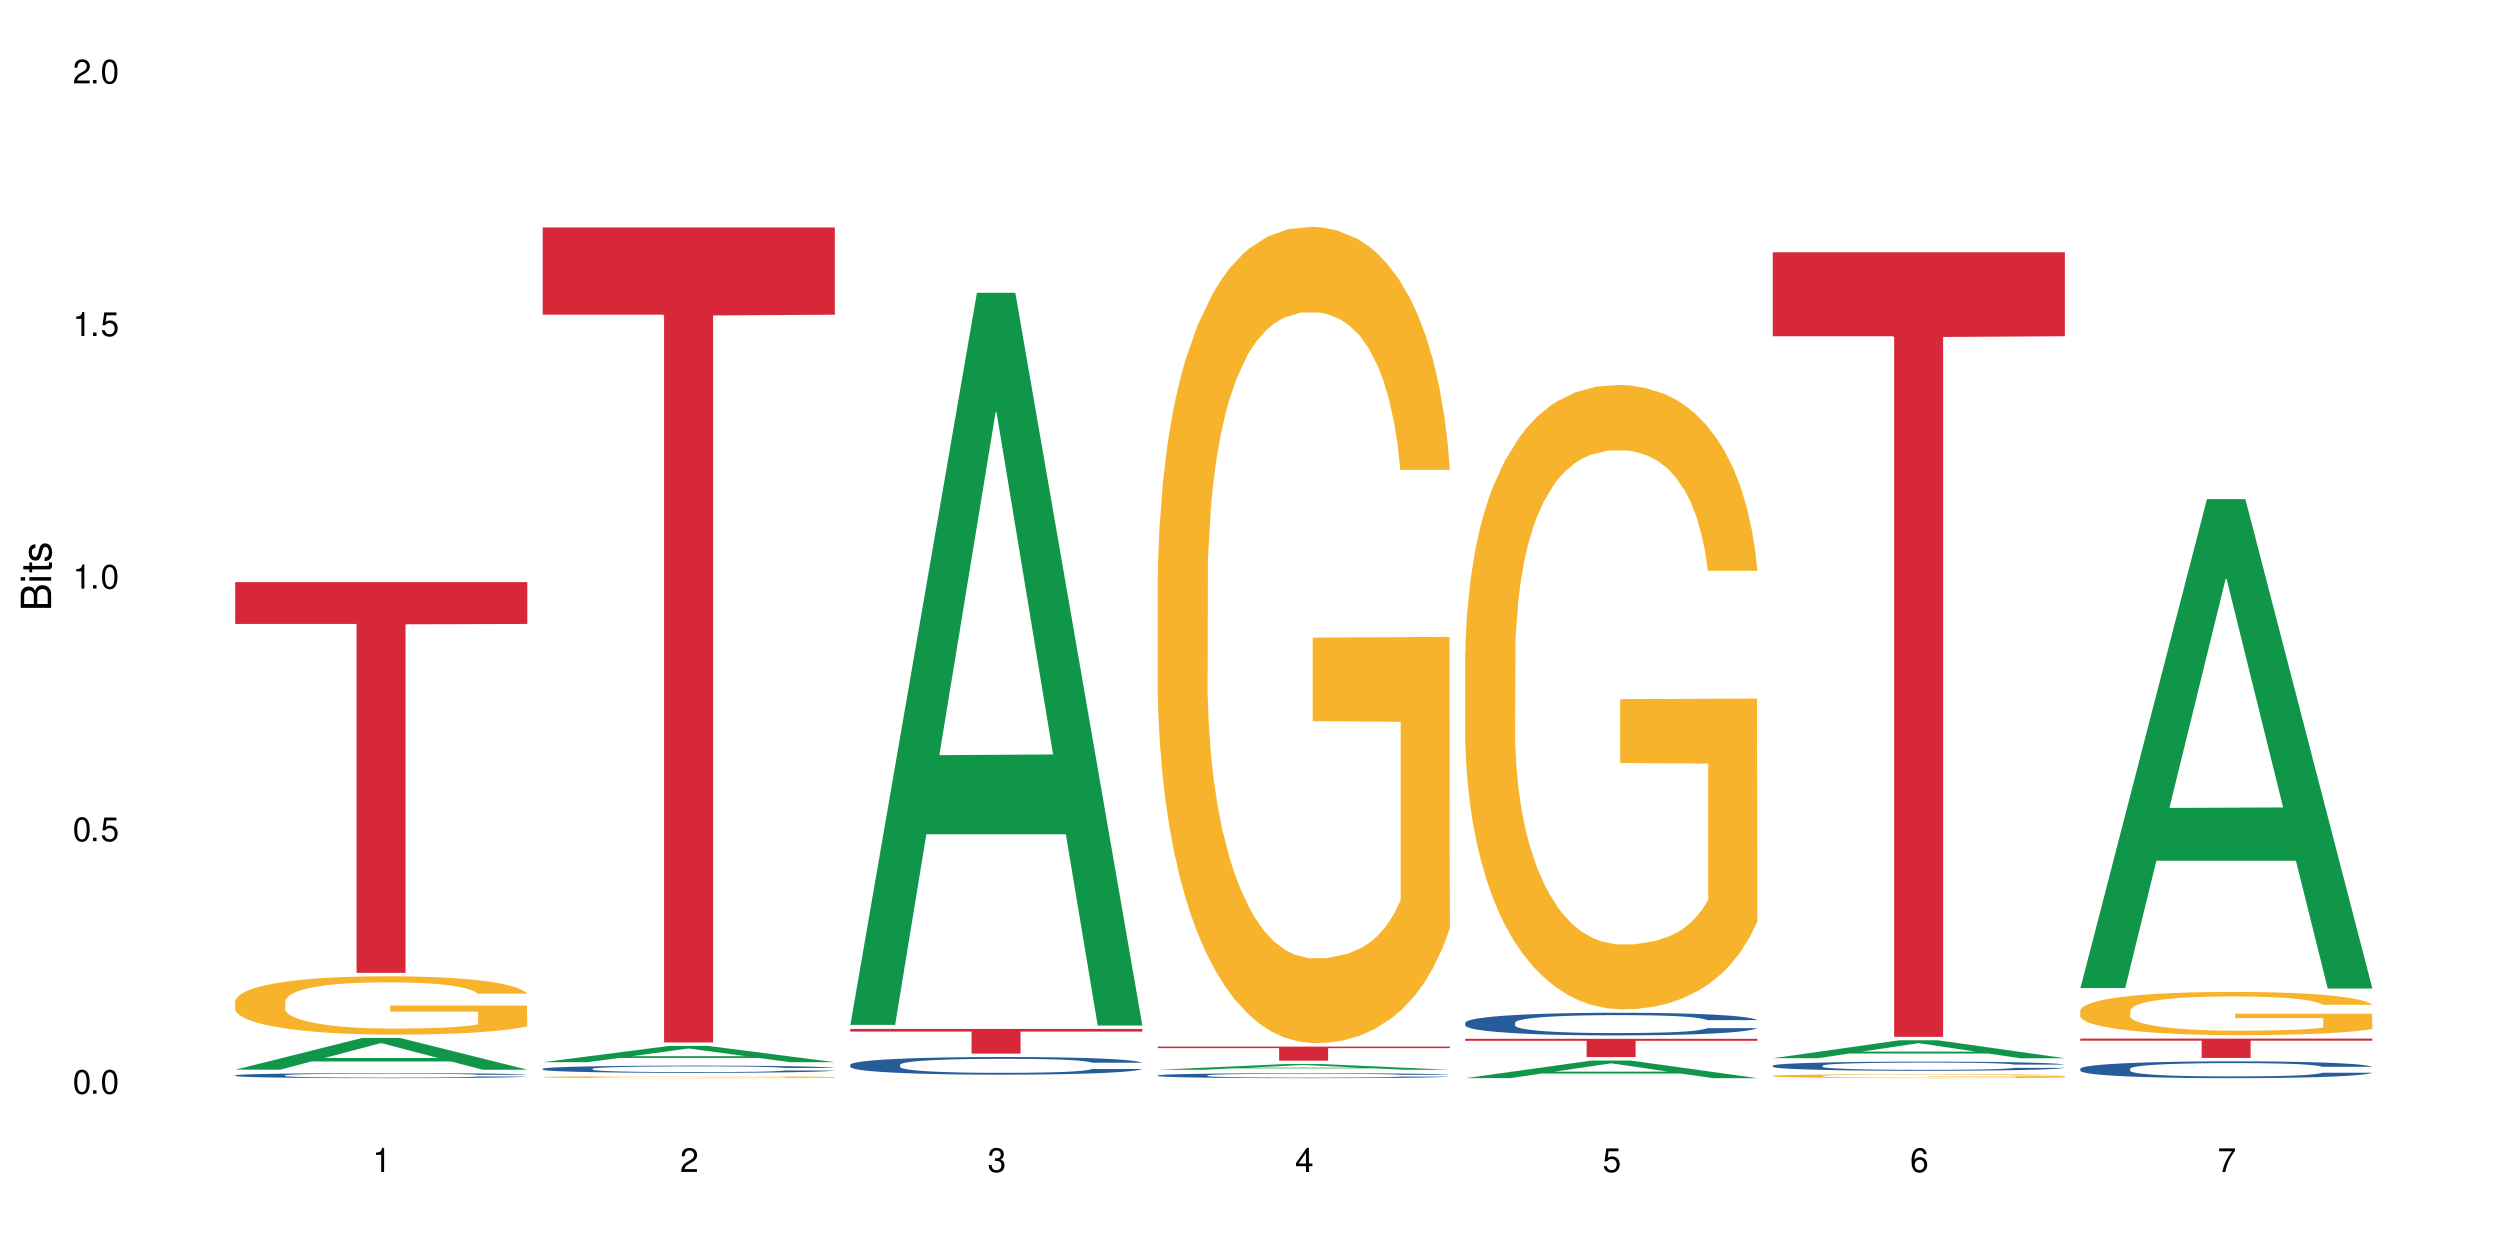 <?xml version="1.0" encoding="UTF-8"?>
<svg xmlns="http://www.w3.org/2000/svg" xmlns:xlink="http://www.w3.org/1999/xlink" width="720" height="360" viewBox="0 0 720 360">
<defs>
<g>
<g id="glyph-0-0">
</g>
<g id="glyph-0-1">
<path d="M 2.641 -6.938 C 2 -6.938 1.422 -6.656 1.078 -6.172 C 0.641 -5.562 0.406 -4.641 0.406 -3.359 C 0.406 -1.016 1.188 0.219 2.641 0.219 C 4.078 0.219 4.859 -1.016 4.859 -3.297 C 4.859 -4.641 4.656 -5.547 4.203 -6.172 C 3.844 -6.656 3.281 -6.938 2.641 -6.938 Z M 2.641 -6.188 C 3.547 -6.188 4 -5.25 4 -3.375 C 4 -1.406 3.562 -0.484 2.625 -0.484 C 1.734 -0.484 1.281 -1.438 1.281 -3.344 C 1.281 -5.25 1.734 -6.188 2.641 -6.188 Z M 2.641 -6.188 "/>
</g>
<g id="glyph-0-2">
<path d="M 1.828 -1 L 0.828 -1 L 0.828 0 L 1.828 0 Z M 1.828 -1 "/>
</g>
<g id="glyph-0-3">
<path d="M 4.562 -6.797 L 1.062 -6.797 L 0.547 -3.094 L 1.328 -3.094 C 1.719 -3.562 2.047 -3.734 2.578 -3.734 C 3.484 -3.734 4.062 -3.109 4.062 -2.094 C 4.062 -1.125 3.484 -0.531 2.578 -0.531 C 1.828 -0.531 1.375 -0.906 1.188 -1.672 L 0.328 -1.672 C 0.453 -1.109 0.547 -0.844 0.75 -0.594 C 1.125 -0.078 1.828 0.219 2.594 0.219 C 3.969 0.219 4.922 -0.781 4.922 -2.219 C 4.922 -3.562 4.031 -4.484 2.719 -4.484 C 2.25 -4.484 1.859 -4.359 1.469 -4.062 L 1.734 -5.969 L 4.562 -5.969 Z M 4.562 -6.797 "/>
</g>
<g id="glyph-0-4">
<path d="M 2.484 -4.938 L 2.484 0 L 3.328 0 L 3.328 -6.938 L 2.766 -6.938 C 2.469 -5.875 2.281 -5.734 0.984 -5.562 L 0.984 -4.938 Z M 2.484 -4.938 "/>
</g>
<g id="glyph-0-5">
<path d="M 4.859 -0.828 L 1.281 -0.828 C 1.359 -1.406 1.672 -1.781 2.5 -2.281 L 3.469 -2.828 C 4.406 -3.344 4.906 -4.062 4.906 -4.906 C 4.906 -5.484 4.672 -6.031 4.266 -6.406 C 3.859 -6.766 3.375 -6.938 2.719 -6.938 C 1.859 -6.938 1.219 -6.625 0.844 -6.031 C 0.609 -5.672 0.5 -5.234 0.484 -4.531 L 1.328 -4.531 C 1.359 -5.016 1.406 -5.281 1.531 -5.516 C 1.75 -5.938 2.188 -6.203 2.703 -6.203 C 3.469 -6.203 4.031 -5.641 4.031 -4.891 C 4.031 -4.344 3.719 -3.859 3.125 -3.516 L 2.234 -3 C 0.812 -2.172 0.406 -1.531 0.328 -0.016 L 4.859 -0.016 Z M 4.859 -0.828 "/>
</g>
<g id="glyph-0-6">
<path d="M 2.125 -3.188 L 2.578 -3.188 C 3.5 -3.188 3.984 -2.766 3.984 -1.922 C 3.984 -1.062 3.469 -0.531 2.594 -0.531 C 1.656 -0.531 1.203 -1 1.156 -2.016 L 0.312 -2.016 C 0.344 -1.453 0.438 -1.094 0.609 -0.781 C 0.953 -0.109 1.625 0.219 2.547 0.219 C 3.953 0.219 4.859 -0.625 4.859 -1.938 C 4.859 -2.828 4.516 -3.297 3.703 -3.594 C 4.344 -3.844 4.656 -4.328 4.656 -5.031 C 4.656 -6.219 3.875 -6.938 2.578 -6.938 C 1.203 -6.938 0.484 -6.172 0.453 -4.703 L 1.297 -4.703 C 1.312 -5.125 1.344 -5.359 1.453 -5.578 C 1.641 -5.969 2.062 -6.203 2.594 -6.203 C 3.344 -6.203 3.797 -5.75 3.797 -5 C 3.797 -4.516 3.609 -4.219 3.25 -4.047 C 3.016 -3.953 2.703 -3.922 2.125 -3.906 Z M 2.125 -3.188 "/>
</g>
<g id="glyph-0-7">
<path d="M 3.141 -1.672 L 3.141 0 L 3.984 0 L 3.984 -1.672 L 4.984 -1.672 L 4.984 -2.438 L 3.984 -2.438 L 3.984 -6.938 L 3.359 -6.938 L 0.266 -2.578 L 0.266 -1.672 Z M 3.141 -2.438 L 1 -2.438 L 3.141 -5.5 Z M 3.141 -2.438 "/>
</g>
<g id="glyph-0-8">
<path d="M 4.781 -5.125 C 4.609 -6.266 3.891 -6.938 2.844 -6.938 C 2.094 -6.938 1.422 -6.578 1.031 -5.953 C 0.594 -5.266 0.406 -4.422 0.406 -3.172 C 0.406 -2 0.578 -1.25 0.984 -0.641 C 1.359 -0.078 1.953 0.219 2.703 0.219 C 3.984 0.219 4.922 -0.75 4.922 -2.094 C 4.922 -3.375 4.062 -4.281 2.844 -4.281 C 2.172 -4.281 1.641 -4.031 1.281 -3.516 C 1.281 -5.234 1.828 -6.188 2.797 -6.188 C 3.391 -6.188 3.797 -5.797 3.938 -5.125 Z M 2.734 -3.531 C 3.547 -3.531 4.062 -2.953 4.062 -2.031 C 4.062 -1.156 3.484 -0.531 2.703 -0.531 C 1.922 -0.531 1.328 -1.188 1.328 -2.078 C 1.328 -2.938 1.906 -3.531 2.734 -3.531 Z M 2.734 -3.531 "/>
</g>
<g id="glyph-0-9">
<path d="M 4.984 -6.797 L 0.438 -6.797 L 0.438 -5.969 L 4.109 -5.969 C 2.5 -3.656 1.828 -2.234 1.328 0 L 2.219 0 C 2.594 -2.172 3.453 -4.047 4.984 -6.094 Z M 4.984 -6.797 "/>
</g>
<g id="glyph-1-0">
</g>
<g id="glyph-1-1">
<path d="M 0 -0.953 L 0 -4.891 C 0 -5.719 -0.234 -6.344 -0.734 -6.797 C -1.188 -7.234 -1.812 -7.469 -2.5 -7.469 C -3.547 -7.469 -4.188 -7 -4.625 -5.875 C -4.984 -6.688 -5.625 -7.094 -6.531 -7.094 C -7.172 -7.094 -7.734 -6.859 -8.141 -6.391 C -8.562 -5.922 -8.75 -5.344 -8.75 -4.5 L -8.75 -0.953 Z M -4.984 -2.062 L -7.766 -2.062 L -7.766 -4.219 C -7.766 -4.844 -7.688 -5.203 -7.453 -5.5 C -7.219 -5.812 -6.859 -5.969 -6.375 -5.969 C -5.891 -5.969 -5.531 -5.812 -5.297 -5.5 C -5.062 -5.203 -4.984 -4.844 -4.984 -4.219 Z M -0.984 -2.062 L -4 -2.062 L -4 -4.781 C -4 -5.766 -3.438 -6.359 -2.484 -6.359 C -1.547 -6.359 -0.984 -5.766 -0.984 -4.781 Z M -0.984 -2.062 "/>
</g>
<g id="glyph-1-2">
<path d="M -6.281 -1.797 L -6.281 -0.797 L 0 -0.797 L 0 -1.797 Z M -8.75 -1.797 L -8.75 -0.797 L -7.484 -0.797 L -7.484 -1.797 Z M -8.75 -1.797 "/>
</g>
<g id="glyph-1-3">
<path d="M -6.281 -3.047 L -6.281 -2.016 L -8.016 -2.016 L -8.016 -1.016 L -6.281 -1.016 L -6.281 -0.172 L -5.469 -0.172 L -5.469 -1.016 L -0.719 -1.016 C -0.078 -1.016 0.281 -1.453 0.281 -2.234 C 0.281 -2.5 0.25 -2.719 0.188 -3.047 L -0.641 -3.047 C -0.609 -2.906 -0.594 -2.766 -0.594 -2.562 C -0.594 -2.141 -0.719 -2.016 -1.156 -2.016 L -5.469 -2.016 L -5.469 -3.047 Z M -6.281 -3.047 "/>
</g>
<g id="glyph-1-4">
<path d="M -4.531 -5.25 C -5.766 -5.25 -6.469 -4.422 -6.469 -2.969 C -6.469 -1.516 -5.719 -0.562 -4.547 -0.562 C -3.562 -0.562 -3.094 -1.062 -2.734 -2.562 L -2.516 -3.484 C -2.344 -4.188 -2.094 -4.469 -1.641 -4.469 C -1.047 -4.469 -0.641 -3.875 -0.641 -3 C -0.641 -2.453 -0.797 -2 -1.062 -1.75 C -1.25 -1.594 -1.422 -1.531 -1.875 -1.469 L -1.875 -0.406 C -0.422 -0.453 0.281 -1.266 0.281 -2.922 C 0.281 -4.5 -0.5 -5.516 -1.719 -5.516 C -2.656 -5.516 -3.172 -4.984 -3.469 -3.734 L -3.703 -2.766 C -3.891 -1.953 -4.156 -1.609 -4.594 -1.609 C -5.188 -1.609 -5.547 -2.125 -5.547 -2.938 C -5.547 -3.75 -5.203 -4.172 -4.531 -4.203 Z M -4.531 -5.25 "/>
</g>
</g>
</defs>
<rect x="-72" y="-36" width="864" height="432" fill="rgb(100%, 100%, 100%)" fill-opacity="1"/>
<path fill-rule="nonzero" fill="rgb(6.275%, 58.824%, 28.235%)" fill-opacity="1" d="M 67.73 308.07 L 67.82 308.062 L 104.227 298.953 L 115.281 298.953 L 151.867 308.078 L 139.012 308.078 L 129.844 305.699 L 89.664 305.699 L 80.676 308.07 L 67.73 308.07 L 93.527 304.711 L 126.156 304.703 L 109.887 300.445 L 109.707 300.438 L 109.527 300.461 L 93.438 304.703 L 93.527 304.711 Z M 67.73 308.07 "/>
<path fill-rule="nonzero" fill="rgb(14.51%, 36.078%, 60%)" fill-opacity="1" d="M 67.73 309.695 L 67.832 309.691 L 67.832 309.66 L 68.141 309.609 L 68.859 309.547 L 69.578 309.504 L 71.426 309.426 L 73.988 309.352 L 76.656 309.293 L 78.605 309.258 L 80.352 309.23 L 84.352 309.184 L 86.918 309.156 L 89.688 309.137 L 93.074 309.113 L 95.535 309.098 L 101.078 309.078 L 105.18 309.07 L 108.363 309.066 L 115.238 309.066 L 119.34 309.07 L 122.316 309.078 L 125.598 309.086 L 128.371 309.098 L 133.191 309.129 L 137.5 309.164 L 139.449 309.188 L 142.527 309.227 L 144.891 309.266 L 146.531 309.301 L 148.379 309.352 L 150.02 309.41 L 151.25 309.477 L 151.867 309.535 L 137.5 309.535 L 136.785 309.48 L 135.961 309.441 L 134.422 309.387 L 132.883 309.348 L 130.73 309.309 L 128.781 309.285 L 126.113 309.258 L 123.754 309.242 L 121.289 309.23 L 118.93 309.223 L 114.414 309.215 L 109.184 309.215 L 107.234 309.219 L 103.23 309.23 L 101.078 309.238 L 98 309.258 L 95.844 309.273 L 93.281 309.301 L 91.535 309.324 L 89.379 309.355 L 87.84 309.387 L 86.098 309.43 L 85.07 309.465 L 84.148 309.5 L 83.328 309.543 L 82.711 309.59 L 82.301 309.641 L 82.094 309.688 L 82.094 309.895 L 82.301 309.941 L 82.812 309.996 L 84.148 310.078 L 86.098 310.148 L 88.355 310.203 L 90.508 310.242 L 91.742 310.262 L 93.383 310.281 L 95.945 310.309 L 99.641 310.336 L 101.797 310.344 L 105.078 310.355 L 108.465 310.359 L 112.98 310.359 L 116.98 310.355 L 119.648 310.348 L 122.418 310.34 L 126.215 310.316 L 128.574 310.293 L 130.629 310.27 L 132.168 310.246 L 133.191 310.223 L 134.73 310.184 L 135.961 310.137 L 136.887 310.09 L 137.5 310.047 L 151.867 310.047 L 151.25 310.098 L 150.328 310.152 L 149.402 310.188 L 147.969 310.234 L 146.324 310.277 L 143.965 310.324 L 142.016 310.352 L 139.449 310.387 L 137.09 310.41 L 134.527 310.434 L 130.73 310.461 L 128.266 310.473 L 125.598 310.484 L 122.418 310.496 L 118.418 310.504 L 114.109 310.512 L 110.105 310.512 L 105.797 310.508 L 102.617 310.504 L 98.41 310.492 L 93.176 310.469 L 89.379 310.441 L 86.406 310.418 L 83.84 310.391 L 80.969 310.355 L 77.273 310.297 L 75.016 310.254 L 73.477 310.215 L 71.734 310.164 L 70.5 310.117 L 69.066 310.043 L 68.039 309.949 L 67.73 309.875 Z M 67.73 309.695 "/>
<path fill-rule="nonzero" fill="rgb(96.863%, 70.196%, 16.863%)" fill-opacity="1" d="M 67.73 288.363 L 67.832 288.348 L 67.832 288.039 L 68.242 287.352 L 69.27 286.398 L 70.605 285.617 L 72.039 285.004 L 72.965 284.68 L 74.504 284.219 L 75.836 283.883 L 79.223 283.191 L 83.531 282.547 L 85.891 282.27 L 88.559 282.008 L 92.355 281.719 L 94.102 281.609 L 99.438 281.363 L 105.488 281.211 L 112.16 281.164 L 115.238 281.18 L 119.441 281.242 L 125.188 281.41 L 128.473 281.562 L 131.039 281.719 L 133.707 281.918 L 136.988 282.223 L 140.066 282.594 L 142.527 282.961 L 144.992 283.422 L 147.043 283.914 L 148.789 284.449 L 150.328 285.094 L 151.25 285.633 L 151.867 286.168 L 137.605 286.168 L 136.785 285.633 L 135.859 285.219 L 134.32 284.711 L 132.781 284.344 L 131.242 284.051 L 128.371 283.652 L 125.906 283.406 L 122.828 283.191 L 119.855 283.055 L 116.469 282.961 L 114.414 282.93 L 108.977 282.93 L 104.055 283.039 L 101.18 283.16 L 99.129 283.281 L 96.254 283.512 L 94.512 283.699 L 93.484 283.82 L 90.406 284.297 L 88.355 284.727 L 87.227 285.016 L 85.789 285.477 L 84.762 285.891 L 83.633 286.508 L 83.02 286.965 L 82.199 288.012 L 82.094 290.773 L 82.402 291.355 L 83.02 291.984 L 83.84 292.535 L 85.07 293.121 L 86.301 293.566 L 88.457 294.164 L 90.305 294.562 L 91.742 294.824 L 94.512 295.238 L 95.641 295.375 L 98.309 295.652 L 101.078 295.867 L 104.465 296.051 L 107.027 296.145 L 111.133 296.219 L 116.363 296.219 L 122.52 296.129 L 126.422 296.004 L 129.09 295.883 L 130.832 295.773 L 132.988 295.605 L 134.527 295.453 L 135.961 295.285 L 137.707 295.023 L 137.707 291.355 L 112.363 291.34 L 112.363 289.621 L 151.762 289.605 L 151.867 295.605 L 149.711 296.02 L 147.043 296.418 L 144.48 296.727 L 141.812 296.988 L 138.016 297.277 L 134.938 297.465 L 130.215 297.68 L 125.906 297.816 L 121.395 297.91 L 117.391 297.953 L 112.672 297.969 L 108.465 297.938 L 103.949 297.848 L 100.359 297.723 L 97.074 297.57 L 93.793 297.371 L 89.688 297.051 L 87.02 296.789 L 84.25 296.465 L 81.48 296.082 L 79.016 295.668 L 77.375 295.344 L 75.734 294.977 L 73.988 294.516 L 72.348 293.996 L 71.117 293.52 L 69.988 292.98 L 69.168 292.477 L 68.348 291.785 L 67.938 291.234 L 67.73 290.758 Z M 67.73 288.363 "/>
<path fill-rule="nonzero" fill="rgb(83.922%, 15.686%, 22.353%)" fill-opacity="1" d="M 67.73 167.648 L 151.867 167.648 L 151.867 179.695 L 116.801 179.801 L 116.801 280.18 L 102.695 280.18 L 102.695 179.906 L 102.488 179.695 L 67.73 179.695 Z M 67.73 167.648 "/>
<path fill-rule="nonzero" fill="rgb(6.275%, 58.824%, 28.235%)" fill-opacity="1" d="M 156.293 305.91 L 156.383 305.906 L 192.789 301.211 L 203.844 301.211 L 240.43 305.914 L 227.574 305.914 L 218.406 304.688 L 178.227 304.688 L 169.238 305.91 L 156.293 305.91 L 182.094 304.18 L 214.723 304.176 L 198.453 301.98 L 198.273 301.977 L 198.094 301.988 L 182.004 304.176 L 182.094 304.18 Z M 156.293 305.91 "/>
<path fill-rule="nonzero" fill="rgb(14.51%, 36.078%, 60%)" fill-opacity="1" d="M 156.293 307.805 L 156.398 307.805 L 156.398 307.758 L 156.703 307.684 L 157.422 307.594 L 158.141 307.531 L 159.988 307.418 L 162.555 307.312 L 165.223 307.227 L 167.172 307.18 L 168.914 307.141 L 172.918 307.07 L 175.48 307.035 L 178.25 307 L 181.637 306.969 L 184.102 306.949 L 189.641 306.918 L 193.746 306.906 L 196.926 306.902 L 203.801 306.902 L 207.902 306.906 L 210.879 306.918 L 214.164 306.934 L 216.934 306.949 L 221.754 306.992 L 226.066 307.043 L 228.016 307.074 L 231.094 307.133 L 233.453 307.191 L 235.094 307.242 L 236.941 307.312 L 238.582 307.398 L 239.812 307.492 L 240.43 307.574 L 226.066 307.574 L 225.348 307.5 L 224.527 307.441 L 222.988 307.363 L 221.449 307.309 L 219.293 307.254 L 217.344 307.215 L 214.676 307.18 L 212.316 307.156 L 209.855 307.141 L 207.492 307.129 L 202.98 307.117 L 197.746 307.117 L 195.797 307.121 L 191.797 307.137 L 189.641 307.148 L 186.562 307.176 L 184.406 307.199 L 181.844 307.238 L 180.098 307.27 L 177.945 307.32 L 176.406 307.363 L 174.66 307.426 L 173.633 307.473 L 172.711 307.527 L 171.891 307.59 L 171.273 307.656 L 170.863 307.727 L 170.66 307.797 L 170.66 308.09 L 170.863 308.16 L 171.379 308.238 L 172.711 308.355 L 174.66 308.457 L 176.918 308.535 L 179.074 308.594 L 181.945 308.648 L 184.512 308.688 L 188.203 308.727 L 190.359 308.738 L 193.641 308.754 L 197.027 308.762 L 201.543 308.762 L 205.543 308.754 L 208.211 308.746 L 210.98 308.73 L 214.777 308.699 L 217.137 308.668 L 219.191 308.633 L 220.73 308.598 L 221.754 308.566 L 223.293 308.508 L 224.527 308.441 L 225.449 308.375 L 226.066 308.312 L 240.43 308.312 L 239.812 308.387 L 238.891 308.461 L 237.969 308.516 L 236.531 308.582 L 234.891 308.641 L 232.527 308.707 L 230.578 308.75 L 228.016 308.801 L 225.656 308.836 L 223.09 308.867 L 219.293 308.906 L 216.832 308.926 L 214.164 308.941 L 210.98 308.957 L 206.98 308.969 L 202.672 308.977 L 198.668 308.98 L 194.359 308.977 L 191.18 308.969 L 186.973 308.949 L 181.738 308.918 L 177.945 308.879 L 174.969 308.844 L 172.402 308.809 L 169.531 308.754 L 165.836 308.672 L 163.578 308.605 L 162.039 308.555 L 160.297 308.48 L 159.066 308.414 L 157.629 308.309 L 156.602 308.172 L 156.293 308.066 Z M 156.293 307.805 "/>
<path fill-rule="nonzero" fill="rgb(96.863%, 70.196%, 16.863%)" fill-opacity="1" d="M 156.293 310.199 L 156.398 310.199 L 156.398 310.188 L 156.809 310.164 L 157.832 310.137 L 159.168 310.109 L 160.605 310.09 L 161.527 310.078 L 163.066 310.062 L 164.398 310.055 L 167.785 310.031 L 172.094 310.008 L 174.457 310 L 177.121 309.992 L 180.918 309.98 L 182.664 309.98 L 188 309.973 L 194.051 309.965 L 203.801 309.965 L 208.008 309.969 L 213.754 309.973 L 217.035 309.977 L 219.602 309.98 L 222.27 309.988 L 225.551 310 L 228.629 310.012 L 231.094 310.023 L 233.555 310.039 L 235.605 310.055 L 237.352 310.07 L 238.891 310.094 L 239.812 310.109 L 240.43 310.129 L 226.168 310.129 L 225.348 310.109 L 224.422 310.098 L 222.883 310.078 L 221.344 310.066 L 219.805 310.059 L 216.934 310.047 L 214.473 310.039 L 211.395 310.031 L 208.418 310.027 L 205.031 310.023 L 192.617 310.023 L 189.742 310.031 L 187.691 310.035 L 184.816 310.039 L 183.074 310.047 L 182.047 310.051 L 178.969 310.066 L 176.918 310.082 L 175.789 310.09 L 174.352 310.105 L 173.328 310.117 L 172.199 310.137 L 171.582 310.152 L 170.762 310.188 L 170.66 310.277 L 170.965 310.297 L 171.582 310.316 L 172.402 310.336 L 173.633 310.355 L 174.867 310.367 L 177.02 310.387 L 178.867 310.402 L 180.305 310.41 L 183.074 310.422 L 184.203 310.426 L 186.871 310.438 L 189.641 310.441 L 193.027 310.449 L 195.59 310.453 L 211.086 310.453 L 214.984 310.449 L 217.652 310.445 L 219.395 310.441 L 221.551 310.434 L 223.09 310.43 L 224.527 310.426 L 226.27 310.414 L 226.27 310.297 L 200.926 310.297 L 200.926 310.238 L 240.328 310.238 L 240.43 310.434 L 238.273 310.449 L 235.605 310.461 L 233.043 310.473 L 230.375 310.48 L 226.578 310.488 L 223.5 310.496 L 218.781 310.504 L 214.473 310.508 L 209.957 310.508 L 205.953 310.512 L 197.027 310.512 L 192.512 310.508 L 188.922 310.504 L 185.641 310.5 L 182.355 310.492 L 178.25 310.48 L 175.582 310.473 L 170.043 310.449 L 167.582 310.438 L 165.938 310.426 L 164.297 310.414 L 162.555 310.398 L 160.91 310.383 L 159.68 310.367 L 158.551 310.348 L 157.73 310.332 L 156.91 310.309 L 156.5 310.293 L 156.293 310.277 Z M 156.293 310.199 "/>
<path fill-rule="nonzero" fill="rgb(83.922%, 15.686%, 22.353%)" fill-opacity="1" d="M 156.293 65.508 L 240.43 65.508 L 240.43 90.633 L 205.363 90.852 L 205.363 300.227 L 191.258 300.227 L 191.258 91.074 L 191.051 90.633 L 156.293 90.633 Z M 156.293 65.508 "/>
<path fill-rule="nonzero" fill="rgb(6.275%, 58.824%, 28.235%)" fill-opacity="1" d="M 244.859 295.156 L 244.949 294.957 L 281.352 84.324 L 292.41 84.324 L 328.992 295.352 L 316.141 295.352 L 306.969 240.27 L 266.789 240.27 L 257.801 295.156 L 244.859 295.156 L 270.656 217.48 L 303.285 217.281 L 287.016 118.801 L 286.836 118.605 L 286.656 119.199 L 270.566 217.281 L 270.656 217.48 Z M 244.859 295.156 "/>
<path fill-rule="nonzero" fill="rgb(14.51%, 36.078%, 60%)" fill-opacity="1" d="M 244.859 306.633 L 244.961 306.629 L 244.961 306.516 L 245.27 306.34 L 245.988 306.117 L 246.703 305.965 L 248.551 305.691 L 251.117 305.426 L 253.785 305.223 L 255.734 305.102 L 257.477 305.008 L 261.48 304.836 L 264.043 304.746 L 266.816 304.668 L 270.199 304.59 L 272.664 304.543 L 278.203 304.469 L 282.309 304.438 L 285.488 304.422 L 292.363 304.422 L 296.469 304.441 L 299.441 304.465 L 302.727 304.5 L 305.496 304.543 L 310.32 304.645 L 314.629 304.773 L 316.578 304.848 L 319.656 304.992 L 322.016 305.133 L 323.656 305.254 L 325.504 305.426 L 327.145 305.633 L 328.379 305.871 L 328.992 306.07 L 314.629 306.07 L 313.91 305.883 L 313.09 305.742 L 311.551 305.551 L 310.012 305.414 L 307.855 305.281 L 305.906 305.191 L 303.238 305.105 L 300.879 305.051 L 298.418 305.008 L 296.059 304.98 L 291.543 304.953 L 286.309 304.953 L 284.359 304.961 L 280.359 305 L 278.203 305.031 L 275.125 305.094 L 272.973 305.156 L 270.406 305.25 L 268.66 305.328 L 266.508 305.449 L 264.969 305.555 L 263.223 305.707 L 262.199 305.824 L 261.273 305.953 L 260.453 306.109 L 259.84 306.27 L 259.426 306.441 L 259.223 306.609 L 259.223 307.328 L 259.426 307.496 L 259.941 307.691 L 261.273 307.973 L 263.223 308.219 L 265.48 308.414 L 267.637 308.555 L 268.867 308.617 L 270.508 308.691 L 273.074 308.785 L 276.77 308.879 L 278.922 308.918 L 282.207 308.953 L 285.59 308.973 L 290.105 308.973 L 294.109 308.953 L 296.773 308.93 L 299.547 308.895 L 303.344 308.812 L 305.703 308.738 L 307.754 308.652 L 309.293 308.562 L 310.32 308.488 L 311.859 308.344 L 313.09 308.188 L 314.012 308.023 L 314.629 307.867 L 328.992 307.867 L 328.379 308.051 L 327.453 308.234 L 326.531 308.367 L 325.094 308.531 L 323.453 308.676 L 321.094 308.836 L 319.145 308.945 L 316.578 309.059 L 314.219 309.148 L 311.652 309.227 L 307.855 309.32 L 305.395 309.367 L 302.727 309.41 L 299.547 309.445 L 295.543 309.477 L 291.234 309.496 L 287.234 309.5 L 282.926 309.492 L 279.742 309.473 L 275.535 309.43 L 270.305 309.348 L 266.508 309.258 L 263.531 309.172 L 260.965 309.078 L 258.094 308.953 L 254.398 308.75 L 252.145 308.59 L 250.605 308.461 L 248.859 308.281 L 247.629 308.117 L 246.191 307.859 L 245.164 307.527 L 244.859 307.273 Z M 244.859 306.633 "/>
<path fill-rule="nonzero" fill="rgb(96.863%, 70.196%, 16.863%)" fill-opacity="1" d="M 244.859 310.496 L 245.371 310.496 L 246.398 310.492 L 251.629 310.492 L 252.965 310.488 L 271.227 310.488 L 276.562 310.484 L 302.316 310.484 L 305.598 310.488 L 324.172 310.488 L 325.914 310.492 L 328.992 310.492 L 309.91 310.492 L 308.371 310.488 L 270.613 310.488 L 267.535 310.492 L 260.762 310.492 L 260.145 310.496 L 259.324 310.496 L 259.223 310.5 L 259.531 310.5 L 260.145 310.504 L 265.582 310.504 L 267.43 310.508 L 314.832 310.508 L 314.832 310.5 L 289.492 310.5 L 328.891 310.5 L 328.992 310.508 L 321.605 310.508 L 318.938 310.512 L 264.148 310.512 L 261.379 310.508 L 251.117 310.508 L 249.477 310.504 L 245.473 310.504 L 245.062 310.5 L 244.859 310.5 Z M 244.859 310.496 "/>
<path fill-rule="nonzero" fill="rgb(83.922%, 15.686%, 22.353%)" fill-opacity="1" d="M 244.859 296.34 L 328.992 296.34 L 328.992 297.098 L 293.93 297.105 L 293.93 303.438 L 279.82 303.438 L 279.82 297.113 L 279.617 297.098 L 244.859 297.098 Z M 244.859 296.34 "/>
<path fill-rule="nonzero" fill="rgb(6.275%, 58.824%, 28.235%)" fill-opacity="1" d="M 333.422 308.102 L 333.512 308.098 L 369.914 306.457 L 380.973 306.457 L 417.555 308.102 L 404.703 308.102 L 395.535 307.672 L 355.355 307.672 L 346.363 308.102 L 333.422 308.102 L 359.219 307.496 L 391.848 307.496 L 375.578 306.727 L 375.398 306.727 L 375.219 306.73 L 359.129 307.496 L 359.219 307.496 Z M 333.422 308.102 "/>
<path fill-rule="nonzero" fill="rgb(14.51%, 36.078%, 60%)" fill-opacity="1" d="M 333.422 309.707 L 333.523 309.707 L 333.523 309.676 L 333.832 309.625 L 334.551 309.562 L 335.27 309.52 L 337.113 309.441 L 339.68 309.367 L 342.348 309.312 L 344.297 309.277 L 346.043 309.25 L 350.043 309.203 L 352.609 309.18 L 355.379 309.156 L 358.766 309.133 L 361.227 309.121 L 366.766 309.102 L 370.871 309.09 L 374.051 309.086 L 380.926 309.086 L 385.031 309.094 L 388.008 309.098 L 391.289 309.109 L 394.059 309.121 L 398.883 309.148 L 403.191 309.188 L 405.141 309.207 L 408.219 309.246 L 410.578 309.285 L 412.223 309.32 L 414.066 309.367 L 415.711 309.426 L 416.941 309.492 L 417.555 309.551 L 403.191 309.551 L 402.473 309.496 L 401.652 309.457 L 400.113 309.402 L 398.574 309.367 L 396.422 309.328 L 394.469 309.305 L 391.805 309.277 L 389.441 309.262 L 386.98 309.25 L 384.621 309.242 L 380.105 309.234 L 374.875 309.234 L 372.922 309.238 L 368.922 309.25 L 366.766 309.258 L 363.688 309.277 L 361.535 309.293 L 358.969 309.32 L 357.227 309.34 L 355.07 309.375 L 353.531 309.406 L 351.789 309.449 L 350.762 309.48 L 349.836 309.516 L 349.016 309.559 L 348.402 309.605 L 347.992 309.652 L 347.785 309.699 L 347.785 309.902 L 347.992 309.949 L 348.504 310.004 L 349.836 310.082 L 351.789 310.152 L 354.043 310.207 L 356.199 310.246 L 357.43 310.266 L 359.07 310.285 L 361.637 310.312 L 365.332 310.336 L 367.484 310.348 L 370.77 310.359 L 374.156 310.363 L 378.668 310.363 L 382.672 310.359 L 385.34 310.352 L 388.109 310.34 L 391.906 310.32 L 394.266 310.297 L 396.316 310.273 L 397.855 310.25 L 398.883 310.227 L 400.422 310.188 L 401.652 310.145 L 402.578 310.098 L 403.191 310.055 L 417.555 310.055 L 416.941 310.105 L 416.016 310.156 L 415.094 310.195 L 413.656 310.238 L 412.016 310.281 L 409.656 310.324 L 407.707 310.355 L 405.141 310.387 L 402.781 310.414 L 400.215 310.434 L 396.422 310.461 L 393.957 310.473 L 391.289 310.484 L 388.109 310.496 L 384.109 310.504 L 379.797 310.512 L 375.797 310.512 L 371.488 310.508 L 368.305 310.504 L 364.102 310.492 L 358.867 310.469 L 355.07 310.445 L 352.094 310.418 L 349.531 310.395 L 346.656 310.359 L 342.965 310.301 L 340.707 310.258 L 339.168 310.219 L 337.422 310.168 L 336.191 310.125 L 334.754 310.051 L 333.73 309.957 L 333.422 309.887 Z M 333.422 309.707 "/>
<path fill-rule="nonzero" fill="rgb(96.863%, 70.196%, 16.863%)" fill-opacity="1" d="M 333.422 166.023 L 333.523 165.809 L 333.523 161.512 L 333.934 151.852 L 334.961 138.539 L 336.293 127.586 L 337.73 118.996 L 338.652 114.488 L 340.191 108.047 L 341.527 103.324 L 344.914 93.66 L 349.223 84.645 L 351.582 80.777 L 354.25 77.129 L 358.047 73.047 L 359.789 71.543 L 365.125 68.109 L 371.18 65.961 L 377.848 65.316 L 380.926 65.531 L 385.133 66.391 L 390.879 68.754 L 394.164 70.902 L 396.727 73.047 L 399.395 75.84 L 402.68 80.133 L 405.758 85.285 L 408.219 90.441 L 410.684 96.883 L 412.734 103.754 L 414.477 111.27 L 416.016 120.285 L 416.941 127.801 L 417.555 135.316 L 403.293 135.316 L 402.473 127.801 L 401.551 122.004 L 400.012 114.918 L 398.473 109.766 L 396.934 105.684 L 394.059 100.102 L 391.598 96.668 L 388.52 93.66 L 385.543 91.727 L 382.156 90.441 L 380.105 90.012 L 374.668 90.012 L 369.742 91.516 L 366.871 93.23 L 364.816 94.949 L 361.945 98.172 L 360.199 100.746 L 359.176 102.465 L 356.098 109.121 L 354.043 115.133 L 352.914 119.211 L 351.48 125.652 L 350.453 131.453 L 349.324 140.039 L 348.711 146.48 L 347.887 161.082 L 347.785 199.734 L 348.094 207.891 L 348.711 216.695 L 349.531 224.426 L 350.762 232.586 L 351.992 238.812 L 354.148 247.188 L 355.992 252.77 L 357.43 256.418 L 360.199 262.215 L 361.328 264.148 L 363.996 268.016 L 366.766 271.02 L 370.152 273.598 L 372.719 274.887 L 376.824 275.957 L 382.055 275.957 L 388.211 274.672 L 392.109 272.953 L 394.777 271.234 L 396.523 269.73 L 398.676 267.371 L 400.215 265.223 L 401.652 262.859 L 403.398 259.211 L 403.398 207.891 L 378.055 207.676 L 378.055 183.629 L 417.453 183.414 L 417.555 267.371 L 415.402 273.168 L 412.734 278.75 L 410.168 283.043 L 407.5 286.695 L 403.703 290.773 L 400.625 293.352 L 395.906 296.355 L 391.598 298.289 L 387.082 299.578 L 383.082 300.223 L 378.363 300.438 L 374.156 300.008 L 369.641 298.719 L 366.051 297 L 362.766 294.855 L 359.484 292.062 L 355.379 287.555 L 352.711 283.902 L 349.941 279.395 L 347.172 274.027 L 344.707 268.23 L 343.066 263.719 L 341.426 258.566 L 339.68 252.125 L 338.039 244.824 L 336.809 238.168 L 335.68 230.652 L 334.859 223.566 L 334.035 213.906 L 333.625 206.176 L 333.422 199.52 Z M 333.422 166.023 "/>
<path fill-rule="nonzero" fill="rgb(83.922%, 15.686%, 22.353%)" fill-opacity="1" d="M 333.422 301.422 L 417.555 301.422 L 417.555 301.855 L 382.492 301.859 L 382.492 305.473 L 368.383 305.473 L 368.383 301.863 L 368.18 301.855 L 333.422 301.855 Z M 333.422 301.422 "/>
<path fill-rule="nonzero" fill="rgb(6.275%, 58.824%, 28.235%)" fill-opacity="1" d="M 421.984 310.508 L 422.074 310.504 L 458.48 305.426 L 469.535 305.426 L 506.121 310.512 L 493.266 310.512 L 484.098 309.184 L 443.918 309.184 L 434.93 310.508 L 421.984 310.508 L 447.781 308.637 L 480.41 308.629 L 464.141 306.258 L 463.961 306.254 L 463.781 306.266 L 447.691 308.629 L 447.781 308.637 Z M 421.984 310.508 "/>
<path fill-rule="nonzero" fill="rgb(14.51%, 36.078%, 60%)" fill-opacity="1" d="M 421.984 294.516 L 422.086 294.512 L 422.086 294.367 L 422.395 294.141 L 423.113 293.855 L 423.832 293.66 L 425.68 293.309 L 428.242 292.969 L 430.91 292.707 L 432.859 292.551 L 434.605 292.434 L 438.605 292.211 L 441.172 292.098 L 443.941 291.996 L 447.328 291.898 L 449.789 291.836 L 455.332 291.742 L 459.434 291.699 L 462.617 291.684 L 469.488 291.684 L 473.594 291.707 L 476.57 291.734 L 479.852 291.785 L 482.625 291.836 L 487.445 291.969 L 491.754 292.137 L 493.703 292.23 L 496.781 292.414 L 499.145 292.594 L 500.785 292.75 L 502.633 292.969 L 504.273 293.234 L 505.504 293.539 L 506.121 293.797 L 491.754 293.797 L 491.035 293.559 L 490.215 293.375 L 488.676 293.129 L 487.137 292.957 L 484.984 292.785 L 483.035 292.672 L 480.367 292.559 L 478.008 292.484 L 475.543 292.434 L 473.184 292.398 L 468.668 292.359 L 463.438 292.359 L 461.488 292.375 L 457.484 292.422 L 455.332 292.461 L 452.254 292.547 L 450.098 292.625 L 447.531 292.742 L 445.789 292.844 L 443.633 293 L 442.094 293.137 L 440.352 293.332 L 439.324 293.48 L 438.402 293.648 L 437.582 293.844 L 436.965 294.051 L 436.555 294.273 L 436.348 294.484 L 436.348 295.41 L 436.555 295.625 L 437.066 295.875 L 438.402 296.238 L 440.352 296.551 L 442.609 296.801 L 444.762 296.98 L 445.992 297.062 L 447.637 297.16 L 450.199 297.277 L 453.895 297.398 L 456.051 297.445 L 459.332 297.492 L 462.719 297.516 L 467.234 297.516 L 471.234 297.492 L 473.902 297.461 L 476.672 297.414 L 480.469 297.312 L 482.828 297.219 L 484.879 297.105 L 486.418 296.992 L 487.445 296.898 L 488.984 296.711 L 490.215 296.512 L 491.141 296.301 L 491.754 296.098 L 506.121 296.098 L 505.504 296.336 L 504.582 296.57 L 503.656 296.742 L 502.223 296.949 L 500.578 297.137 L 498.219 297.344 L 496.27 297.48 L 493.703 297.629 L 491.344 297.742 L 488.781 297.844 L 484.984 297.961 L 482.52 298.023 L 479.852 298.074 L 476.672 298.125 L 472.672 298.164 L 468.363 298.188 L 464.359 298.195 L 460.051 298.184 L 456.871 298.16 L 452.664 298.105 L 447.43 298 L 443.633 297.887 L 440.66 297.773 L 438.094 297.652 L 435.219 297.492 L 431.527 297.23 L 429.27 297.027 L 427.73 296.863 L 425.984 296.629 L 424.754 296.422 L 423.32 296.086 L 422.293 295.664 L 421.984 295.336 Z M 421.984 294.516 "/>
<path fill-rule="nonzero" fill="rgb(96.863%, 70.196%, 16.863%)" fill-opacity="1" d="M 421.984 187.887 L 422.086 187.723 L 422.086 184.438 L 422.496 177.047 L 423.523 166.863 L 424.859 158.488 L 426.293 151.918 L 427.219 148.469 L 428.758 143.543 L 430.09 139.93 L 433.477 132.539 L 437.785 125.641 L 440.145 122.684 L 442.812 119.891 L 446.609 116.773 L 448.355 115.621 L 453.688 112.996 L 459.742 111.352 L 466.41 110.859 L 469.488 111.023 L 473.695 111.68 L 479.441 113.488 L 482.727 115.129 L 485.293 116.773 L 487.957 118.906 L 491.242 122.191 L 494.32 126.133 L 496.781 130.074 L 499.246 135.004 L 501.297 140.258 L 503.043 146.004 L 504.582 152.902 L 505.504 158.652 L 506.121 164.398 L 491.859 164.398 L 491.035 158.652 L 490.113 154.219 L 488.574 148.797 L 487.035 144.855 L 485.496 141.734 L 482.625 137.465 L 480.16 134.836 L 477.082 132.539 L 474.105 131.059 L 470.723 130.074 L 468.668 129.746 L 463.23 129.746 L 458.305 130.895 L 455.434 132.211 L 453.383 133.523 L 450.508 135.988 L 448.766 137.957 L 447.738 139.273 L 444.66 144.363 L 442.609 148.961 L 441.48 152.082 L 440.043 157.008 L 439.016 161.445 L 437.887 168.012 L 437.273 172.941 L 436.453 184.109 L 436.348 213.672 L 436.656 219.91 L 437.273 226.645 L 438.094 232.559 L 439.324 238.801 L 440.555 243.562 L 442.711 249.969 L 444.559 254.238 L 445.992 257.031 L 448.766 261.465 L 449.895 262.941 L 452.562 265.898 L 455.332 268.199 L 458.715 270.168 L 461.281 271.152 L 465.387 271.977 L 470.617 271.977 L 476.773 270.988 L 480.676 269.676 L 483.34 268.363 L 485.086 267.211 L 487.242 265.406 L 488.781 263.762 L 490.215 261.957 L 491.961 259.164 L 491.961 219.91 L 466.617 219.746 L 466.617 201.352 L 506.016 201.188 L 506.121 265.406 L 503.965 269.84 L 501.297 274.109 L 498.73 277.395 L 496.066 280.188 L 492.27 283.309 L 489.191 285.277 L 484.469 287.578 L 480.16 289.055 L 475.645 290.039 L 471.645 290.535 L 466.926 290.699 L 462.719 290.371 L 458.203 289.383 L 454.613 288.07 L 451.328 286.426 L 448.047 284.293 L 443.941 280.844 L 441.273 278.051 L 438.504 274.602 L 435.734 270.496 L 433.27 266.062 L 431.629 262.613 L 429.988 258.672 L 428.242 253.746 L 426.602 248.16 L 425.371 243.07 L 424.242 237.32 L 423.422 231.902 L 422.602 224.512 L 422.191 218.598 L 421.984 213.508 Z M 421.984 187.887 "/>
<path fill-rule="nonzero" fill="rgb(83.922%, 15.686%, 22.353%)" fill-opacity="1" d="M 421.984 299.18 L 506.121 299.18 L 506.121 299.742 L 471.055 299.746 L 471.055 304.441 L 456.945 304.441 L 456.945 299.754 L 456.742 299.742 L 421.984 299.742 Z M 421.984 299.18 "/>
<path fill-rule="nonzero" fill="rgb(6.275%, 58.824%, 28.235%)" fill-opacity="1" d="M 510.547 304.77 L 510.637 304.766 L 547.043 299.598 L 558.098 299.598 L 594.684 304.773 L 581.828 304.773 L 572.66 303.422 L 532.48 303.422 L 523.492 304.77 L 510.547 304.77 L 536.348 302.863 L 568.977 302.859 L 552.707 300.441 L 552.527 300.438 L 552.348 300.453 L 536.258 302.859 L 536.348 302.863 Z M 510.547 304.77 "/>
<path fill-rule="nonzero" fill="rgb(14.51%, 36.078%, 60%)" fill-opacity="1" d="M 510.547 306.902 L 510.652 306.898 L 510.652 306.844 L 510.957 306.75 L 511.676 306.637 L 512.395 306.555 L 514.242 306.414 L 516.809 306.277 L 519.473 306.172 L 521.426 306.109 L 523.168 306.062 L 527.168 305.973 L 529.734 305.926 L 532.504 305.887 L 535.891 305.844 L 538.355 305.82 L 543.895 305.781 L 548 305.766 L 551.18 305.758 L 558.055 305.758 L 562.156 305.77 L 565.133 305.781 L 568.418 305.801 L 571.188 305.82 L 576.008 305.875 L 580.32 305.941 L 582.27 305.98 L 585.348 306.055 L 587.707 306.125 L 589.348 306.188 L 591.195 306.277 L 592.836 306.387 L 594.066 306.508 L 594.684 306.613 L 580.32 306.613 L 579.602 306.516 L 578.781 306.441 L 577.242 306.344 L 575.703 306.273 L 573.547 306.203 L 571.598 306.156 L 568.93 306.113 L 566.57 306.082 L 564.105 306.062 L 561.746 306.047 L 557.234 306.031 L 552 306.031 L 550.051 306.039 L 546.051 306.059 L 543.895 306.074 L 540.816 306.105 L 538.66 306.137 L 536.098 306.188 L 534.352 306.227 L 532.199 306.289 L 530.66 306.344 L 528.914 306.426 L 527.887 306.484 L 526.965 306.551 L 526.145 306.629 L 525.527 306.715 L 525.117 306.805 L 524.914 306.891 L 524.914 307.262 L 525.117 307.348 L 525.629 307.449 L 526.965 307.598 L 528.914 307.723 L 531.172 307.824 L 533.324 307.898 L 534.559 307.93 L 536.199 307.969 L 538.766 308.016 L 542.457 308.066 L 544.613 308.082 L 547.895 308.102 L 551.281 308.113 L 555.797 308.113 L 559.797 308.102 L 562.465 308.09 L 565.234 308.07 L 569.031 308.031 L 571.391 307.992 L 573.445 307.945 L 574.984 307.902 L 576.008 307.863 L 577.547 307.789 L 578.781 307.707 L 579.703 307.621 L 580.32 307.543 L 594.684 307.543 L 594.066 307.637 L 593.145 307.73 L 592.223 307.801 L 590.785 307.883 L 589.145 307.961 L 586.781 308.043 L 584.832 308.098 L 582.27 308.16 L 579.91 308.203 L 577.344 308.246 L 573.547 308.293 L 571.086 308.316 L 568.418 308.34 L 565.234 308.359 L 561.234 308.375 L 556.926 308.383 L 552.922 308.387 L 548.613 308.383 L 545.434 308.371 L 541.227 308.352 L 535.992 308.309 L 532.199 308.262 L 529.223 308.215 L 526.656 308.168 L 523.785 308.102 L 520.09 307.996 L 517.832 307.914 L 516.293 307.848 L 514.551 307.754 L 513.316 307.672 L 511.883 307.535 L 510.855 307.367 L 510.547 307.234 Z M 510.547 306.902 "/>
<path fill-rule="nonzero" fill="rgb(96.863%, 70.196%, 16.863%)" fill-opacity="1" d="M 510.547 309.859 L 510.652 309.859 L 510.652 309.836 L 511.062 309.789 L 512.086 309.727 L 513.422 309.672 L 514.855 309.633 L 515.781 309.609 L 517.32 309.578 L 518.652 309.555 L 522.039 309.508 L 526.348 309.465 L 528.707 309.445 L 531.375 309.43 L 535.172 309.41 L 536.918 309.402 L 542.254 309.387 L 548.305 309.375 L 554.977 309.371 L 558.055 309.371 L 562.262 309.375 L 568.008 309.387 L 571.289 309.398 L 573.855 309.41 L 576.523 309.422 L 579.805 309.441 L 582.883 309.469 L 585.348 309.492 L 587.809 309.523 L 589.859 309.559 L 591.605 309.594 L 593.145 309.637 L 594.066 309.676 L 594.684 309.711 L 580.422 309.711 L 579.602 309.676 L 578.676 309.645 L 577.137 309.613 L 575.598 309.586 L 574.059 309.566 L 571.188 309.539 L 568.723 309.523 L 565.645 309.508 L 562.672 309.5 L 559.285 309.492 L 551.793 309.492 L 546.871 309.5 L 543.996 309.508 L 541.945 309.516 L 539.07 309.531 L 537.328 309.543 L 536.301 309.551 L 533.223 309.582 L 531.172 309.613 L 530.043 309.633 L 528.605 309.664 L 527.582 309.691 L 526.453 309.734 L 525.836 309.766 L 525.016 309.836 L 524.914 310.023 L 525.219 310.062 L 525.836 310.105 L 526.656 310.145 L 527.887 310.184 L 529.121 310.211 L 531.273 310.254 L 533.121 310.281 L 534.559 310.297 L 537.328 310.328 L 538.457 310.336 L 541.125 310.355 L 543.895 310.367 L 547.281 310.383 L 549.844 310.387 L 553.949 310.395 L 559.184 310.395 L 565.34 310.387 L 569.238 310.379 L 571.906 310.371 L 573.648 310.363 L 575.805 310.352 L 577.344 310.34 L 578.781 310.328 L 580.523 310.312 L 580.523 310.062 L 555.18 310.062 L 555.18 309.945 L 594.582 309.945 L 594.684 310.352 L 592.527 310.379 L 589.859 310.406 L 587.297 310.426 L 584.629 310.445 L 580.832 310.465 L 577.754 310.477 L 573.035 310.492 L 568.723 310.5 L 564.211 310.508 L 560.207 310.512 L 555.488 310.512 L 551.281 310.508 L 546.766 310.504 L 543.176 310.496 L 539.895 310.484 L 536.609 310.473 L 532.504 310.449 L 529.836 310.43 L 527.066 310.41 L 524.297 310.383 L 521.836 310.355 L 520.191 310.332 L 518.551 310.309 L 516.809 310.277 L 515.164 310.242 L 513.934 310.211 L 512.805 310.172 L 511.984 310.141 L 511.164 310.094 L 510.754 310.055 L 510.547 310.023 Z M 510.547 309.859 "/>
<path fill-rule="nonzero" fill="rgb(83.922%, 15.686%, 22.353%)" fill-opacity="1" d="M 510.547 72.648 L 594.684 72.648 L 594.684 96.836 L 559.617 97.047 L 559.617 298.613 L 545.512 298.613 L 545.512 97.258 L 545.305 96.836 L 510.547 96.836 Z M 510.547 72.648 "/>
<path fill-rule="nonzero" fill="rgb(6.275%, 58.824%, 28.235%)" fill-opacity="1" d="M 599.113 284.559 L 599.203 284.426 L 635.605 143.742 L 646.664 143.742 L 683.246 284.691 L 670.395 284.691 L 661.223 247.898 L 621.043 247.898 L 612.055 284.559 L 599.113 284.559 L 624.91 232.68 L 657.539 232.547 L 641.27 166.77 L 641.09 166.637 L 640.91 167.035 L 624.82 232.547 L 624.91 232.68 Z M 599.113 284.559 "/>
<path fill-rule="nonzero" fill="rgb(14.51%, 36.078%, 60%)" fill-opacity="1" d="M 599.113 307.781 L 599.215 307.773 L 599.215 307.668 L 599.523 307.5 L 600.238 307.289 L 600.957 307.145 L 602.805 306.883 L 605.371 306.629 L 608.039 306.438 L 609.988 306.32 L 611.73 306.234 L 615.734 306.07 L 618.297 305.984 L 621.07 305.91 L 624.453 305.836 L 626.918 305.789 L 632.457 305.719 L 636.562 305.688 L 639.742 305.676 L 646.617 305.676 L 650.723 305.691 L 653.695 305.715 L 656.98 305.75 L 659.75 305.789 L 664.574 305.887 L 668.883 306.012 L 670.832 306.082 L 673.91 306.219 L 676.27 306.352 L 677.91 306.469 L 679.758 306.629 L 681.398 306.828 L 682.633 307.055 L 683.246 307.246 L 668.883 307.246 L 668.164 307.066 L 667.344 306.93 L 665.805 306.75 L 664.266 306.621 L 662.109 306.492 L 660.16 306.41 L 657.492 306.324 L 655.133 306.273 L 652.672 306.234 L 650.312 306.207 L 645.797 306.18 L 640.562 306.18 L 638.613 306.188 L 634.613 306.223 L 632.457 306.254 L 629.379 306.316 L 627.227 306.375 L 624.66 306.461 L 622.914 306.539 L 620.762 306.652 L 619.223 306.754 L 617.477 306.898 L 616.453 307.012 L 615.527 307.133 L 614.707 307.281 L 614.09 307.434 L 613.68 307.598 L 613.477 307.758 L 613.477 308.441 L 613.68 308.602 L 614.195 308.789 L 615.527 309.059 L 617.477 309.293 L 619.734 309.477 L 621.891 309.609 L 623.121 309.672 L 624.762 309.742 L 627.328 309.832 L 631.02 309.918 L 633.176 309.953 L 636.461 309.988 L 639.844 310.008 L 644.359 310.008 L 648.359 309.988 L 651.027 309.969 L 653.801 309.934 L 657.594 309.855 L 659.957 309.785 L 662.008 309.703 L 663.547 309.617 L 664.574 309.547 L 666.113 309.41 L 667.344 309.262 L 668.266 309.105 L 668.883 308.957 L 683.246 308.957 L 682.633 309.133 L 681.707 309.305 L 680.785 309.434 L 679.348 309.586 L 677.707 309.727 L 675.348 309.879 L 673.398 309.98 L 670.832 310.09 L 668.473 310.176 L 665.906 310.25 L 662.109 310.34 L 659.648 310.383 L 656.98 310.422 L 653.801 310.457 L 649.797 310.488 L 645.488 310.508 L 641.488 310.512 L 637.176 310.504 L 633.996 310.484 L 629.789 310.445 L 624.559 310.367 L 620.762 310.281 L 617.785 310.199 L 615.219 310.109 L 612.348 309.988 L 608.652 309.797 L 606.395 309.645 L 604.855 309.52 L 603.113 309.348 L 601.883 309.195 L 600.445 308.945 L 599.418 308.633 L 599.113 308.391 Z M 599.113 307.781 "/>
<path fill-rule="nonzero" fill="rgb(96.863%, 70.196%, 16.863%)" fill-opacity="1" d="M 599.113 291.008 L 599.215 290.996 L 599.215 290.77 L 599.625 290.258 L 600.652 289.555 L 601.984 288.973 L 603.422 288.52 L 604.344 288.281 L 605.883 287.938 L 607.219 287.688 L 610.602 287.176 L 614.914 286.699 L 617.273 286.496 L 619.941 286.301 L 623.738 286.086 L 625.48 286.008 L 630.816 285.824 L 636.871 285.711 L 643.539 285.676 L 646.617 285.688 L 650.824 285.734 L 656.57 285.859 L 659.852 285.973 L 662.418 286.086 L 665.086 286.234 L 668.367 286.461 L 671.445 286.734 L 673.91 287.008 L 676.371 287.348 L 678.426 287.711 L 680.168 288.109 L 681.707 288.586 L 682.633 288.984 L 683.246 289.383 L 668.984 289.383 L 668.164 288.984 L 667.242 288.676 L 665.703 288.301 L 664.164 288.031 L 662.625 287.812 L 659.75 287.52 L 657.289 287.336 L 654.211 287.176 L 651.234 287.074 L 647.848 287.008 L 645.797 286.984 L 640.359 286.984 L 635.434 287.062 L 632.559 287.156 L 630.508 287.246 L 627.637 287.414 L 625.891 287.551 L 624.863 287.645 L 621.785 287.996 L 619.734 288.312 L 618.605 288.531 L 617.168 288.871 L 616.145 289.18 L 615.016 289.633 L 614.398 289.973 L 613.578 290.746 L 613.477 292.793 L 613.785 293.227 L 614.398 293.691 L 615.219 294.102 L 616.453 294.531 L 617.684 294.863 L 619.836 295.305 L 621.684 295.602 L 623.121 295.793 L 625.891 296.102 L 627.02 296.203 L 629.688 296.406 L 632.457 296.566 L 635.844 296.703 L 638.41 296.77 L 642.512 296.828 L 647.746 296.828 L 653.902 296.762 L 657.801 296.668 L 660.469 296.578 L 662.211 296.5 L 664.367 296.375 L 665.906 296.262 L 667.344 296.133 L 669.086 295.941 L 669.086 293.227 L 643.742 293.215 L 643.742 291.941 L 683.145 291.93 L 683.246 296.375 L 681.094 296.68 L 678.426 296.977 L 675.859 297.203 L 673.191 297.398 L 669.395 297.613 L 666.316 297.75 L 661.598 297.906 L 657.289 298.012 L 652.773 298.078 L 648.773 298.113 L 644.051 298.125 L 639.844 298.102 L 635.332 298.031 L 631.738 297.941 L 628.457 297.828 L 625.172 297.68 L 621.07 297.441 L 618.402 297.25 L 615.629 297.012 L 612.859 296.727 L 610.398 296.418 L 608.758 296.18 L 607.113 295.906 L 605.371 295.566 L 603.73 295.18 L 602.496 294.828 L 601.367 294.43 L 600.547 294.055 L 599.727 293.543 L 599.316 293.133 L 599.113 292.781 Z M 599.113 291.008 "/>
<path fill-rule="nonzero" fill="rgb(83.922%, 15.686%, 22.353%)" fill-opacity="1" d="M 599.113 299.109 L 683.246 299.109 L 683.246 299.707 L 648.184 299.711 L 648.184 304.691 L 634.074 304.691 L 634.074 299.719 L 633.871 299.707 L 599.113 299.707 Z M 599.113 299.109 "/>
<g fill="rgb(0%, 0%, 0%)" fill-opacity="1">
<use xlink:href="#glyph-0-1" x="20.965" y="314.993"/>
<use xlink:href="#glyph-0-2" x="25.965" y="314.993"/>
<use xlink:href="#glyph-0-1" x="28.965" y="314.993"/>
</g>
<g fill="rgb(0%, 0%, 0%)" fill-opacity="1">
<use xlink:href="#glyph-0-1" x="20.965" y="242.251"/>
<use xlink:href="#glyph-0-2" x="25.965" y="242.251"/>
<use xlink:href="#glyph-0-3" x="28.965" y="242.251"/>
</g>
<g fill="rgb(0%, 0%, 0%)" fill-opacity="1">
<use xlink:href="#glyph-0-4" x="20.965" y="169.509"/>
<use xlink:href="#glyph-0-2" x="25.965" y="169.509"/>
<use xlink:href="#glyph-0-1" x="28.965" y="169.509"/>
</g>
<g fill="rgb(0%, 0%, 0%)" fill-opacity="1">
<use xlink:href="#glyph-0-4" x="20.965" y="96.767"/>
<use xlink:href="#glyph-0-2" x="25.965" y="96.767"/>
<use xlink:href="#glyph-0-3" x="28.965" y="96.767"/>
</g>
<g fill="rgb(0%, 0%, 0%)" fill-opacity="1">
<use xlink:href="#glyph-0-5" x="20.965" y="24.024"/>
<use xlink:href="#glyph-0-2" x="25.965" y="24.024"/>
<use xlink:href="#glyph-0-1" x="28.965" y="24.024"/>
</g>
<g fill="rgb(0%, 0%, 0%)" fill-opacity="1">
<use xlink:href="#glyph-0-4" x="107.297" y="337.532"/>
</g>
<g fill="rgb(0%, 0%, 0%)" fill-opacity="1">
<use xlink:href="#glyph-0-5" x="195.863" y="337.532"/>
</g>
<g fill="rgb(0%, 0%, 0%)" fill-opacity="1">
<use xlink:href="#glyph-0-6" x="284.426" y="337.532"/>
</g>
<g fill="rgb(0%, 0%, 0%)" fill-opacity="1">
<use xlink:href="#glyph-0-7" x="372.988" y="337.532"/>
</g>
<g fill="rgb(0%, 0%, 0%)" fill-opacity="1">
<use xlink:href="#glyph-0-3" x="461.551" y="337.532"/>
</g>
<g fill="rgb(0%, 0%, 0%)" fill-opacity="1">
<use xlink:href="#glyph-0-8" x="550.117" y="337.532"/>
</g>
<g fill="rgb(0%, 0%, 0%)" fill-opacity="1">
<use xlink:href="#glyph-0-9" x="638.68" y="337.532"/>
</g>
<g fill="rgb(0%, 0%, 0%)" fill-opacity="1">
<use xlink:href="#glyph-1-1" x="14.725" y="176.012"/>
<use xlink:href="#glyph-1-2" x="14.725" y="168.012"/>
<use xlink:href="#glyph-1-3" x="14.725" y="165.012"/>
<use xlink:href="#glyph-1-4" x="14.725" y="162.012"/>
</g>
</svg>
